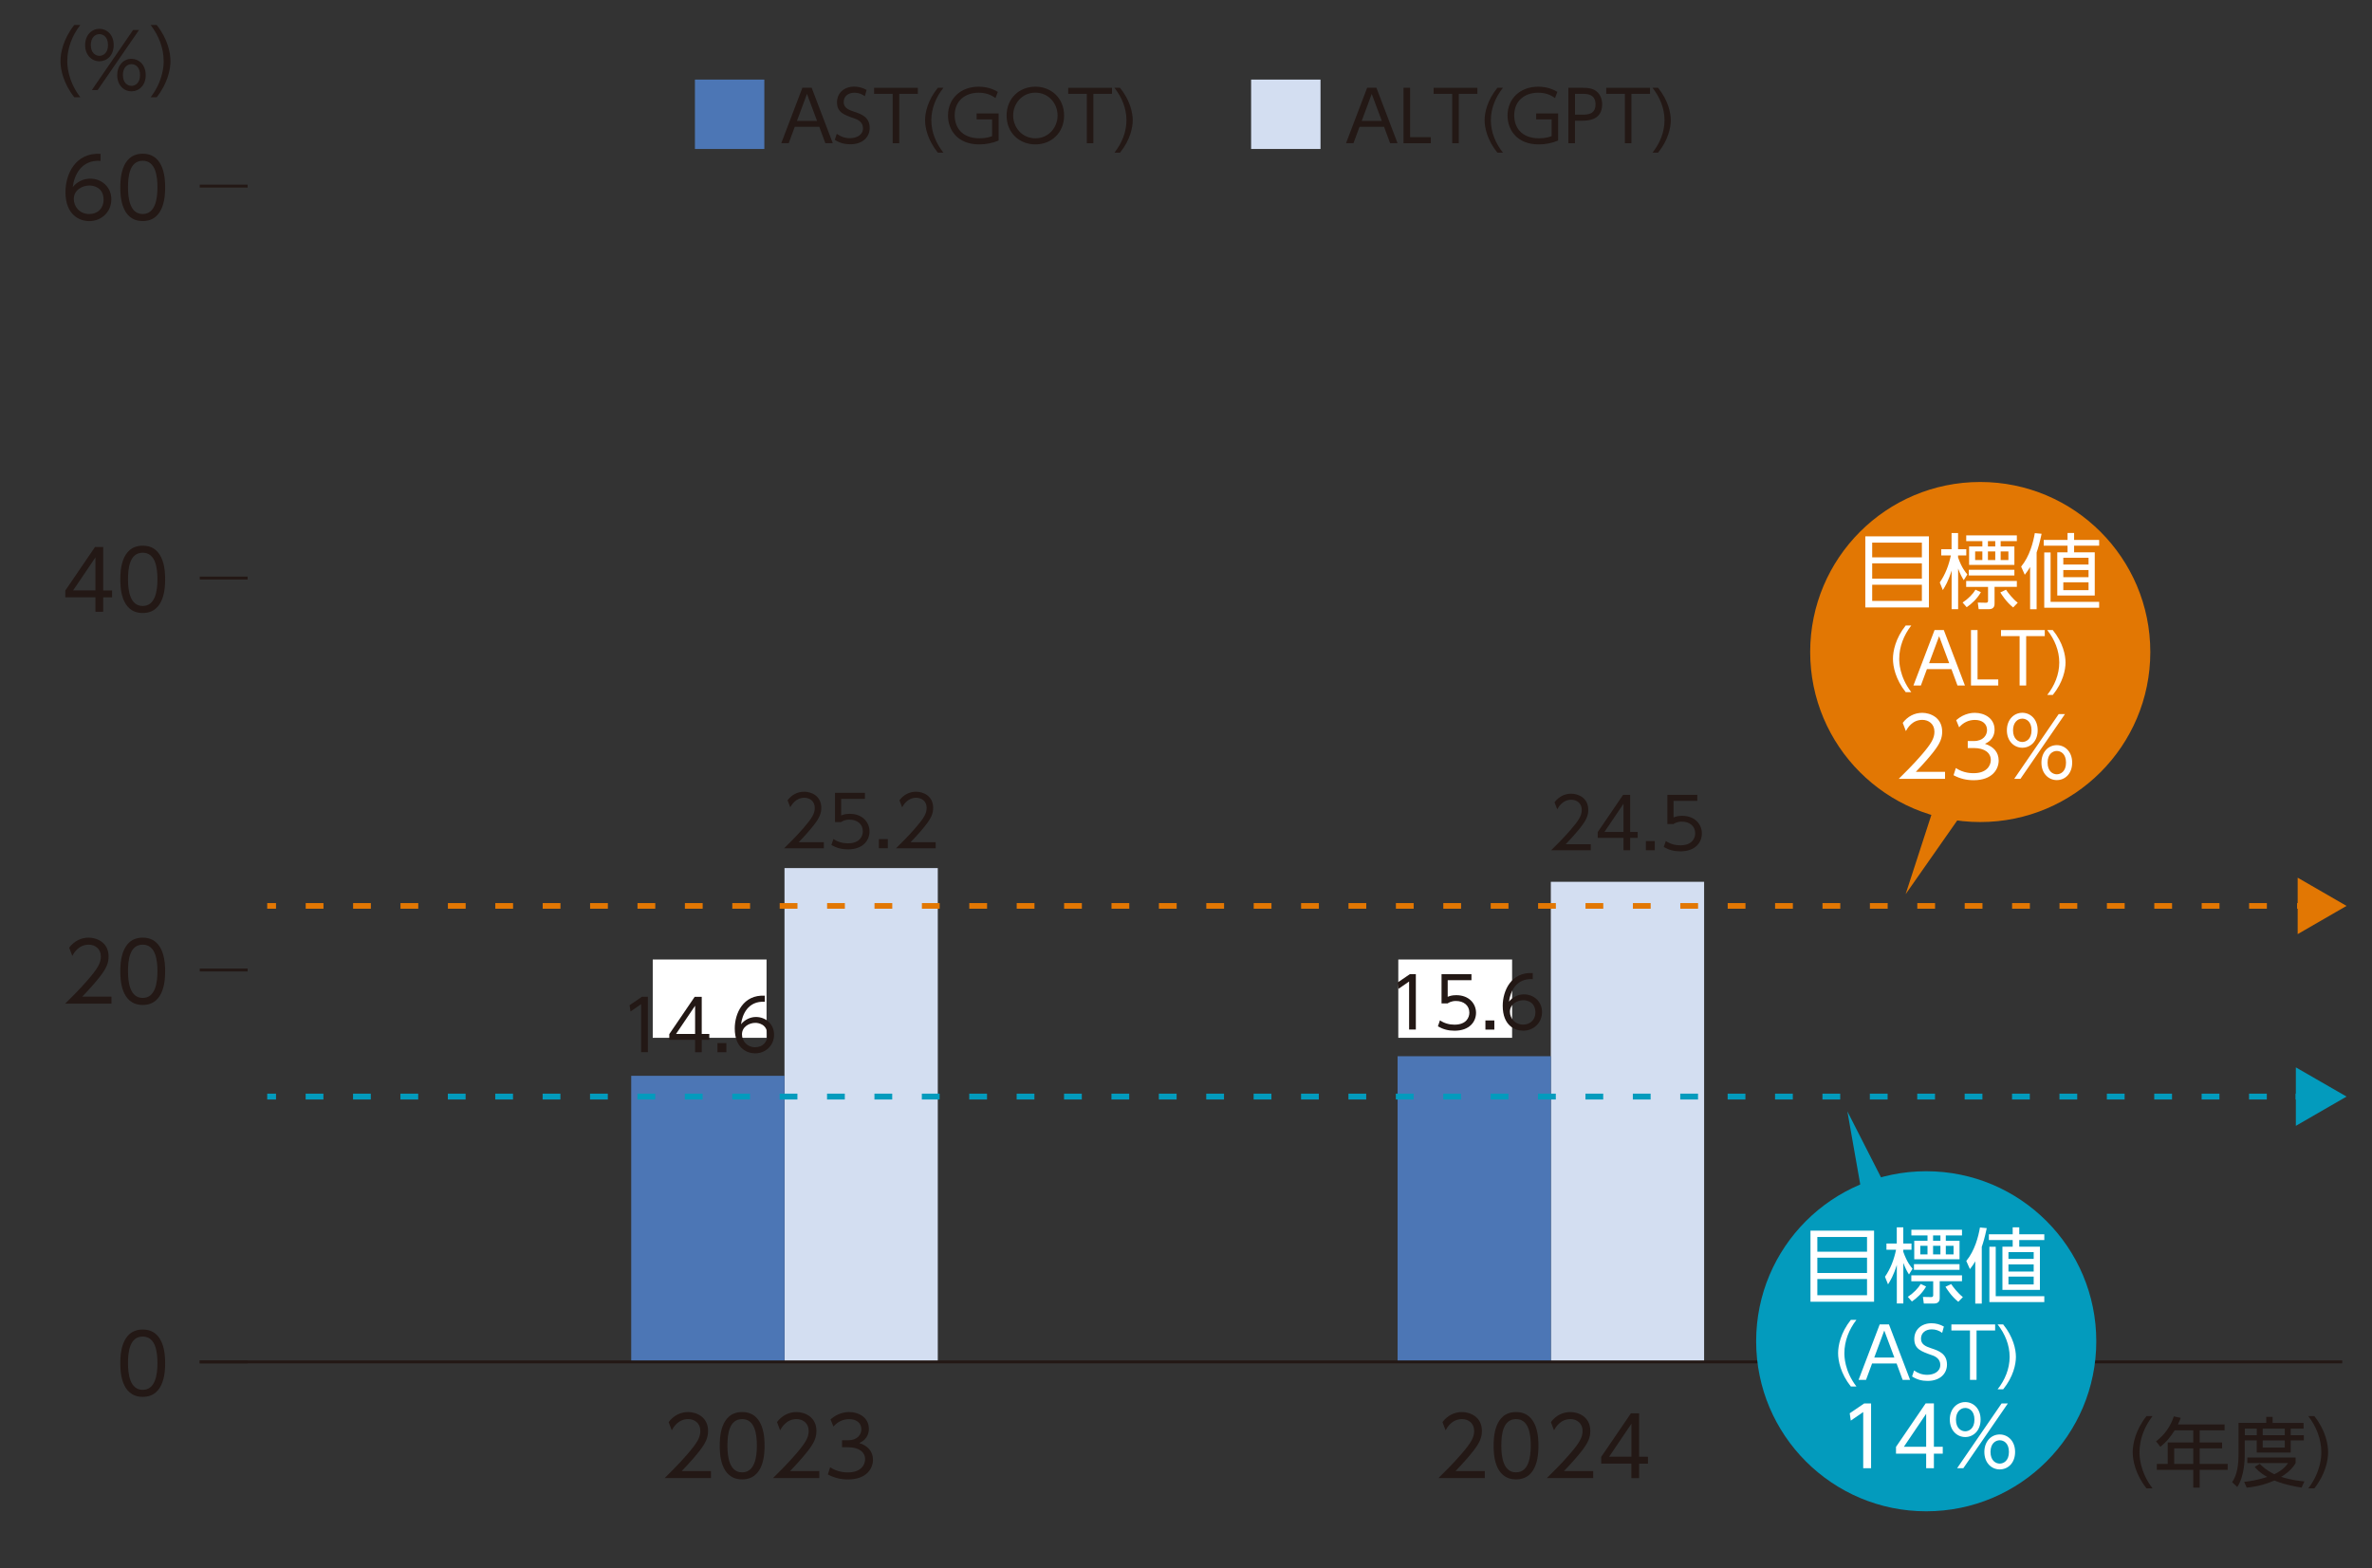 <?xml version="1.0" encoding="UTF-8"?>
<svg id="_レイヤー_1" data-name="レイヤー_1" xmlns="http://www.w3.org/2000/svg" version="1.1" viewBox="0 0 404.34 267.38">
  <rect x="0" y="0" width="404.34" height="267.38" fill="#333333" stroke="none"/>
  <!-- Generator: Adobe Illustrator 29.8.1, SVG Export Plug-In . SVG Version: 2.1.1 Build 2)  -->
  <defs>
    <style>
      .st0, .st1, .st2, .st3, .st4 {
        fill: none;
        stroke-miterlimit: 10;
      }

      .st0, .st4 {
        stroke: #e27703;
        stroke-width: .96px;
      }

      .st5 {
        fill: #d3def1;
      }

      .st6 {
        fill: #e27703;
      }

      .st1, .st3 {
        stroke: #039bbd;
      }

      .st2 {
        stroke: #231815;
        stroke-width: .5px;
      }

      .st7 {
        fill: #231815;
      }

      .st8 {
        fill: #fff;
      }

      .st3 {
        stroke-dasharray: 3.03 5.05;
      }

      .st9 {
        fill: #4c76b5;
      }

      .st4 {
        stroke-dasharray: 3.03 5.05;
      }

      .st10 {
        fill: #039bbd;
      }
    </style>
  </defs>
  <circle class="st6" cx="337.56" cy="111.17" r="28.99"/>
  <polygon class="st6" points="324.84 152.46 330.13 136.17 335.42 119.89 339.95 122.15 344.48 124.41 334.66 138.43 324.84 152.46"/>
  <g>
    <path class="st7" d="M12.66,16.58c-1.88-2.38-2.35-4.76-2.35-6.16s.47-3.78,2.35-6.16h1.03c-1.37,1.77-2.22,3.91-2.22,6.16,0,.52,0,3.26,2.22,6.16h-1.03Z"/>
    <path class="st7" d="M16.95,4.91c1.27,0,2.43,1.01,2.43,2.77s-1.14,2.77-2.43,2.77-2.44-1.04-2.44-2.77,1.16-2.77,2.44-2.77ZM16.95,9.52c.6,0,1.46-.43,1.46-1.85s-.86-1.85-1.46-1.85c-.78,0-1.47.65-1.47,1.85,0,1.4.86,1.85,1.47,1.85ZM22.7,5.11h1l-7.05,10.24h-.99l7.03-10.24ZM22.41,10.03c1.27,0,2.43,1.01,2.43,2.77s-1.13,2.77-2.43,2.77-2.43-1.04-2.43-2.77c0-1.62,1.05-2.77,2.43-2.77ZM22.41,14.64c.6,0,1.46-.43,1.46-1.85s-.84-1.85-1.46-1.85-1.46.46-1.46,1.85.84,1.85,1.46,1.85Z"/>
    <path class="st7" d="M25.68,16.58c2.22-2.9,2.22-5.64,2.22-6.16,0-2.25-.86-4.39-2.22-6.16h1.03c1.89,2.38,2.35,4.76,2.35,6.16s-.47,3.78-2.35,6.16h-1.03Z"/>
  </g>
  <g>
    <path class="st7" d="M365.9,253.77c-1.88-2.38-2.35-4.76-2.35-6.16s.47-3.78,2.35-6.16h1.03c-1.37,1.77-2.22,3.91-2.22,6.16,0,.52,0,3.26,2.22,6.16h-1.03Z"/>
    <path class="st7" d="M379.21,242.87v1.01h-4.25v2.07h3.83v1h-3.83v2.65h4.78v1.01h-4.78v3.03h-1.09v-3.03h-6.21v-1.01h1.86v-3.65h4.35v-2.07h-3.17c-.84,1.29-1.42,2-2.44,2.81l-.73-.94c1.56-1.17,2.54-2.72,3.02-4.25l1.18.25c-.13.34-.21.56-.47,1.12h7.96ZM373.87,246.95h-3.25v2.65h3.25v-2.65Z"/>
    <path class="st7" d="M386.31,242.62v-1.04h1.09v1.04h5.28v.96h-2.2v1.13h2.24v.88h-2.24v2.07h-5.79v-2.07h-2.04v2.27c0,.78-.01,3.74-1.27,5.68l-.88-.81c.92-1.38,1.09-3.11,1.09-4.93v-5.2h4.72ZM392.34,253.64c-.64-.1-2.68-.42-4.64-1.21-2.16.95-3.95,1.14-4.72,1.22l-.43-.99c.69-.08,1.98-.21,3.94-.83-1.38-.77-1.92-1.44-2.14-1.72l.86-.53c.36.38,1.08,1.1,2.48,1.78,1.57-.75,2.12-1.57,2.34-1.9h-6.94v-.95h8.23v.95c-.23.39-.86,1.39-2.46,2.35,1.75.56,3.21.7,3.96.78l-.48,1.04ZM384.7,243.58h-2.04v1.13h2.04v-1.13ZM389.47,243.58h-3.76v1.13h3.76v-1.13ZM389.47,245.6h-3.76v1.22h3.76v-1.22Z"/>
    <path class="st7" d="M393.48,253.77c2.22-2.9,2.22-5.64,2.22-6.16,0-2.25-.86-4.39-2.22-6.16h1.03c1.89,2.38,2.35,4.76,2.35,6.16s-.47,3.78-2.35,6.16h-1.03Z"/>
  </g>
  <g>
    <path class="st7" d="M140.43,143.6v1.03h-6.76c.75-.74,2.04-1.99,3.3-3.45,1.44-1.67,1.92-2.46,1.92-3.43,0-1.14-.85-1.73-1.78-1.73-1.49,0-2.18,1.25-2.4,1.63l-.46-1.2c.71-.94,1.69-1.46,2.85-1.46s2.9.68,2.9,2.75c0,.91-.28,1.67-1.24,2.9-.5.65-1.27,1.57-2.61,2.96h4.27Z"/>
    <path class="st7" d="M147.44,136.21h-4.05v2.83c.31-.12.68-.28,1.46-.28,2.21,0,3.37,1.48,3.37,3s-1.1,3.06-3.67,3.06c-1.04,0-1.93-.23-2.83-.74l.35-1.03c.72.5,1.58.74,2.47.74,2.05,0,2.54-1.25,2.54-2.05,0-1.24-.98-1.99-2.28-1.99-.8,0-1.25.3-1.43.42h-1.03v-4.99h5.1v1.03Z"/>
    <path class="st7" d="M151.34,143.07v1.56h-1.52v-1.56h1.52Z"/>
    <path class="st7" d="M159.5,143.6v1.03h-6.76c.75-.74,2.04-1.99,3.3-3.45,1.44-1.67,1.92-2.46,1.92-3.43,0-1.14-.85-1.73-1.78-1.73-1.49,0-2.18,1.25-2.4,1.63l-.46-1.2c.71-.94,1.69-1.46,2.85-1.46s2.9.68,2.9,2.75c0,.91-.28,1.67-1.24,2.9-.5.65-1.27,1.57-2.61,2.96h4.27Z"/>
  </g>
  <g>
    <path class="st7" d="M271.17,143.94v1.03h-6.76c.75-.74,2.04-1.99,3.3-3.45,1.44-1.67,1.92-2.46,1.92-3.43,0-1.14-.85-1.73-1.78-1.73-1.49,0-2.18,1.25-2.4,1.63l-.46-1.2c.71-.94,1.69-1.46,2.85-1.46s2.9.68,2.9,2.75c0,.91-.28,1.67-1.24,2.9-.5.65-1.27,1.57-2.61,2.96h4.27Z"/>
    <path class="st7" d="M276.75,144.97v-2.11h-4.4v-.98l4.33-6.36h1.2v6.33h1.29v1.01h-1.29v2.11h-1.13ZM273.5,141.85h3.25v-4.81l-3.25,4.81Z"/>
    <path class="st7" d="M282.08,143.41v1.56h-1.52v-1.56h1.52Z"/>
    <path class="st7" d="M289.33,136.55h-4.05v2.83c.31-.12.68-.28,1.46-.28,2.21,0,3.37,1.48,3.37,3s-1.1,3.06-3.67,3.06c-1.04,0-1.93-.23-2.83-.74l.35-1.03c.72.5,1.58.74,2.47.74,2.05,0,2.54-1.25,2.54-2.05,0-1.24-.98-1.99-2.28-1.99-.8,0-1.25.3-1.43.42h-1.03v-4.99h5.1v1.03Z"/>
  </g>
  <g>
    <rect class="st9" x="118.46" y="13.57" width="11.83" height="11.83"/>
    <rect class="st5" x="213.27" y="13.57" width="11.83" height="11.83"/>
    <g>
      <path class="st7" d="M135.48,21.62l-1.03,2.79h-1.27l3.6-9.45h1.58l3.6,9.45h-1.27l-1.03-2.79h-4.17ZM139.28,20.62l-1.72-4.61-1.71,4.61h3.43Z"/>
      <path class="st7" d="M147.44,16.41c-.55-.4-1.12-.6-1.79-.6-1.06,0-1.83.61-1.83,1.59s.79,1.32,1.76,1.64c1.25.41,2.67.92,2.67,2.77,0,1.54-1.17,2.79-3.31,2.79-.98,0-1.82-.23-2.64-.76l.34-1.02c.68.49,1.4.74,2.25.74,1.09,0,2.22-.52,2.22-1.69,0-.94-.71-1.42-1.38-1.64-1.88-.66-3.05-1.06-3.05-2.79,0-1.62,1.26-2.67,2.93-2.67.77,0,1.44.19,2.11.56l-.29,1.07Z"/>
      <path class="st7" d="M153.3,24.42h-1.13v-8.42h-3.17v-1.03h7.46v1.03h-3.17v8.42Z"/>
      <path class="st7" d="M160.82,14.97c-1.26,1.58-2.06,3.5-2.06,5.53s.8,3.95,2.06,5.53h-.95c-1.74-2.15-2.18-4.28-2.18-5.53s.43-3.38,2.18-5.53h.95Z"/>
      <path class="st7" d="M169.71,16.73c-.89-.65-1.79-.92-2.89-.92-2.38,0-4.08,1.46-4.08,3.85,0,1.88,1.06,3.92,4.25,3.92,1.14,0,1.83-.26,2.13-.37v-2.85h-2.64v-1.02h3.75v4.62c-1.04.44-2.16.66-3.3.66-3.73,0-5.33-2.48-5.33-4.93,0-2.87,2.16-4.91,5.22-4.91,1.73,0,2.83.62,3.27.88l-.4,1.08Z"/>
      <path class="st7" d="M176.5,14.78c2.7,0,4.89,1.96,4.89,4.92s-2.19,4.92-4.89,4.92-4.91-1.93-4.91-4.92,2.22-4.92,4.91-4.92ZM176.5,23.58c2.29,0,3.78-1.88,3.78-3.89s-1.49-3.89-3.78-3.89-3.79,1.87-3.79,3.89,1.5,3.89,3.79,3.89Z"/>
      <path class="st7" d="M186.39,24.42h-1.13v-8.42h-3.17v-1.03h7.46v1.03h-3.17v8.42Z"/>
      <path class="st7" d="M190.92,14.97c1.74,2.15,2.17,4.28,2.17,5.53s-.43,3.38-2.17,5.53h-.95c1.25-1.58,2.05-3.5,2.05-5.53s-.8-3.95-2.05-5.53h.95Z"/>
    </g>
    <g>
      <path class="st7" d="M231.75,21.62l-1.03,2.79h-1.27l3.6-9.45h1.58l3.6,9.45h-1.27l-1.03-2.79h-4.17ZM235.55,20.62l-1.72-4.61-1.71,4.61h3.43Z"/>
      <path class="st7" d="M240.37,14.97v8.42h3.53v1.03h-4.65v-9.45h1.13Z"/>
      <path class="st7" d="M248.68,24.42h-1.13v-8.42h-3.17v-1.03h7.46v1.03h-3.17v8.42Z"/>
      <path class="st7" d="M256.2,14.97c-1.26,1.58-2.06,3.5-2.06,5.53s.8,3.95,2.06,5.53h-.95c-1.74-2.15-2.18-4.28-2.18-5.53s.43-3.38,2.18-5.53h.95Z"/>
      <path class="st7" d="M265.09,16.73c-.89-.65-1.79-.92-2.89-.92-2.38,0-4.08,1.46-4.08,3.85,0,1.88,1.06,3.92,4.25,3.92,1.14,0,1.83-.26,2.13-.37v-2.85h-2.64v-1.02h3.75v4.62c-1.04.44-2.16.66-3.3.66-3.73,0-5.33-2.48-5.33-4.93,0-2.87,2.16-4.91,5.22-4.91,1.73,0,2.83.62,3.27.88l-.4,1.08Z"/>
      <path class="st7" d="M269.81,14.97c1.09,0,1.74.14,2.33.6.72.56.97,1.46.97,2.22,0,2.79-2.57,2.79-3.49,2.79h-1.14v3.84h-1.13v-9.45h2.46ZM269.74,19.55c.78,0,2.24,0,2.24-1.75s-1.43-1.8-2.24-1.8h-1.26v3.55h1.26Z"/>
      <path class="st7" d="M278.11,24.42h-1.13v-8.42h-3.17v-1.03h7.46v1.03h-3.17v8.42Z"/>
      <path class="st7" d="M282.64,14.97c1.74,2.15,2.17,4.28,2.17,5.53s-.43,3.38-2.17,5.53h-.95c1.25-1.58,2.05-3.5,2.05-5.53s-.8-3.95-2.05-5.53h.95Z"/>
    </g>
  </g>
  <g>
    <path class="st8" d="M328.81,91.45v12.12h-10.84v-12.12h10.84ZM319.14,95.03h8.47v-2.51h-8.47v2.51ZM319.14,96.05v2.61h8.47v-2.61h-8.47ZM319.14,99.7v2.76h8.47v-2.76h-8.47Z"/>
    <path class="st8" d="M334.76,98.93c-.32-.5-.59-.98-.97-1.98v6.92h-1.11v-6.58c-.57,1.83-1.11,2.7-1.5,3.32l-.52-1.3c.95-1.37,1.55-2.96,1.89-4.61h-1.64v-1.05h1.76v-2.76h1.11v2.76h1.4v1.05h-1.4v.35c.64,1.81,1.29,2.55,1.58,2.89l-.62,1ZM334.55,102.74c1-.66,1.82-1.53,2.2-2.2l.92.43c-.64,1.15-1.64,2.03-2.42,2.56l-.7-.8ZM343.8,91.28v.98h-2.76v.91h2.34v3.15h-7.72v-3.15h2.26v-.91h-2.75v-.98h8.63ZM343.8,99.05v1.01h-3.8v2.84c0,.25,0,.97-.97.97h-1.74l-.15-1.13,1.39.03c.36.01.36-.24.36-.35v-2.35h-3.73v-1.01h8.63ZM343.38,97.15v.97h-7.77v-.97h7.77ZM337.92,94.02h-1.23v1.47h1.23v-1.47ZM340.12,92.26h-1.25v.91h1.25v-.91ZM340.12,94.02h-1.25v1.47h1.25v-1.47ZM341.95,100.54c.36.55,1.13,1.54,2,2.23l-.78.8c-1.19-.94-1.96-2.2-2.19-2.56l.97-.46ZM342.36,94.02h-1.32v1.47h1.32v-1.47Z"/>
    <path class="st8" d="M347.17,103.88h-1.11v-7.21c-.28.48-.46.76-.91,1.33l-.62-1.39c1.46-1.78,2.06-4.15,2.33-5.71l1.16.11c-.35,1.65-.6,2.47-.85,3.19v9.68ZM353.56,90.87v1.19h4.27v.98h-4.27v1.13h3.52v7.37h-6.39v-7.37h1.75v-1.13h-4.06v-.98h4.06v-1.19h1.12ZM357.83,103.62h-9.36v-9.43h1.08v8.43h8.28v1ZM356.02,95.1h-4.3v1.15h4.3v-1.15ZM356.02,97.19h-4.3v1.22h4.3v-1.22ZM356.02,99.28h-4.3v1.34h4.3v-1.34Z"/>
  </g>
  <g>
    <path class="st8" d="M331.56,131.59v1.21h-7.9c.88-.87,2.38-2.33,3.85-4.03,1.68-1.95,2.24-2.87,2.24-4.01,0-1.33-.99-2.02-2.07-2.02-1.74,0-2.55,1.46-2.8,1.91l-.53-1.4c.83-1.09,1.98-1.71,3.33-1.71s3.39.8,3.39,3.21c0,1.06-.32,1.95-1.44,3.39-.59.76-1.49,1.83-3.05,3.46h4.99Z"/>
    <path class="st8" d="M333.4,130.95c1.3.88,2.66.88,3.05.88,2.17,0,2.91-1.26,2.91-2.25,0-1.18-1.01-2.04-2.91-2.04h-1.02v-1.19h1.04c1.62,0,2.25-1.02,2.25-1.88,0-1.08-.85-1.72-2.07-1.72-1.08,0-1.98.45-2.69,1.26l-.5-1.22c1.43-1.25,2.87-1.25,3.19-1.25,1.6,0,3.35.91,3.35,2.86,0,.46-.08,1.74-1.64,2.42,1.47.48,2.34,1.43,2.34,2.86s-1.04,3.35-4.26,3.35c-1.25,0-2.34-.27-3.43-.85l.39-1.22Z"/>
    <path class="st8" d="M344.73,121.53c1.37,0,2.62,1.09,2.62,2.98s-1.23,2.98-2.62,2.98-2.63-1.12-2.63-2.98,1.25-2.98,2.63-2.98ZM344.73,126.51c.64,0,1.57-.46,1.57-1.99s-.92-1.99-1.57-1.99c-.84,0-1.58.7-1.58,1.99,0,1.51.92,1.99,1.58,1.99ZM350.92,121.76h1.08l-7.59,11.04h-1.06l7.58-11.04ZM350.61,127.05c1.37,0,2.62,1.09,2.62,2.98s-1.22,2.98-2.62,2.98-2.62-1.12-2.62-2.98c0-1.75,1.13-2.98,2.62-2.98ZM350.61,132.02c.64,0,1.57-.46,1.57-1.99s-.91-1.99-1.57-1.99-1.57.49-1.57,1.99.91,1.99,1.57,1.99Z"/>
  </g>
  <g>
    <path class="st8" d="M324.85,118.01c-1.74-2.19-2.17-4.39-2.17-5.68s.43-3.49,2.17-5.68h.95c-1.26,1.63-2.05,3.61-2.05,5.68,0,.48,0,3.01,2.05,5.68h-.95Z"/>
    <path class="st8" d="M328.47,114.09l-1.03,2.79h-1.27l3.6-9.45h1.58l3.6,9.45h-1.27l-1.03-2.79h-4.17ZM332.27,113.08l-1.72-4.61-1.71,4.61h3.43Z"/>
    <path class="st8" d="M337.1,107.43v8.42h3.53v1.03h-4.65v-9.45h1.13Z"/>
    <path class="st8" d="M345.4,116.88h-1.13v-8.42h-3.17v-1.03h7.46v1.03h-3.17v8.42Z"/>
    <path class="st8" d="M349.93,107.43c1.74,2.15,2.17,4.28,2.17,5.53s-.43,3.38-2.17,5.53h-.95c1.25-1.58,2.05-3.5,2.05-5.53s-.8-3.95-2.05-5.53h.95Z"/>
  </g>
  <g>
    <path class="st7" d="M121.19,250.81v1.21h-7.9c.88-.87,2.38-2.33,3.85-4.03,1.68-1.95,2.24-2.87,2.24-4.01,0-1.33-.99-2.02-2.07-2.02-1.74,0-2.55,1.46-2.8,1.91l-.53-1.4c.83-1.09,1.98-1.71,3.33-1.71s3.39.8,3.39,3.21c0,1.06-.32,1.95-1.44,3.39-.59.76-1.49,1.83-3.05,3.46h4.99Z"/>
    <path class="st7" d="M122.69,246.5c0-1.11,0-5.74,3.82-5.74s3.82,4.64,3.82,5.74,0,5.74-3.82,5.74-3.82-4.62-3.82-5.74ZM129.02,246.5c0-1.83-.28-4.54-2.51-4.54s-2.51,2.63-2.51,4.54.34,4.54,2.51,4.54,2.51-2.65,2.51-4.54Z"/>
    <path class="st7" d="M139.66,250.81v1.21h-7.9c.88-.87,2.38-2.33,3.85-4.03,1.68-1.95,2.24-2.87,2.24-4.01,0-1.33-.99-2.02-2.07-2.02-1.74,0-2.55,1.46-2.8,1.91l-.53-1.4c.83-1.09,1.98-1.71,3.33-1.71s3.39.8,3.39,3.21c0,1.06-.32,1.95-1.44,3.39-.59.76-1.49,1.83-3.05,3.46h4.99Z"/>
    <path class="st7" d="M141.51,250.17c1.3.88,2.66.88,3.05.88,2.17,0,2.91-1.26,2.91-2.25,0-1.18-1.01-2.04-2.91-2.04h-1.02v-1.19h1.04c1.62,0,2.25-1.02,2.25-1.88,0-1.08-.85-1.72-2.07-1.72-1.08,0-1.98.45-2.69,1.26l-.5-1.22c1.43-1.25,2.87-1.25,3.19-1.25,1.6,0,3.35.91,3.35,2.86,0,.46-.08,1.74-1.64,2.42,1.47.48,2.34,1.43,2.34,2.86s-1.04,3.35-4.26,3.35c-1.25,0-2.34-.27-3.43-.85l.39-1.22Z"/>
  </g>
  <g>
    <path class="st7" d="M253.1,250.81v1.21h-7.9c.88-.87,2.38-2.33,3.85-4.03,1.68-1.95,2.24-2.87,2.24-4.01,0-1.33-.99-2.02-2.07-2.02-1.74,0-2.55,1.46-2.8,1.91l-.53-1.4c.83-1.09,1.98-1.71,3.33-1.71s3.39.8,3.39,3.21c0,1.06-.32,1.95-1.44,3.39-.59.76-1.49,1.83-3.05,3.46h4.99Z"/>
    <path class="st7" d="M254.61,246.5c0-1.11,0-5.74,3.82-5.74s3.82,4.64,3.82,5.74,0,5.74-3.82,5.74-3.82-4.62-3.82-5.74ZM260.94,246.5c0-1.83-.28-4.54-2.51-4.54s-2.51,2.63-2.51,4.54.34,4.54,2.51,4.54,2.51-2.65,2.51-4.54Z"/>
    <path class="st7" d="M271.58,250.81v1.21h-7.9c.88-.87,2.38-2.33,3.85-4.03,1.68-1.95,2.24-2.87,2.24-4.01,0-1.33-.99-2.02-2.07-2.02-1.74,0-2.55,1.46-2.8,1.91l-.53-1.4c.83-1.09,1.98-1.71,3.33-1.71s3.39.8,3.39,3.21c0,1.06-.32,1.95-1.44,3.39-.59.76-1.49,1.83-3.05,3.46h4.99Z"/>
    <path class="st7" d="M278.09,252.02v-2.47h-5.14v-1.15l5.06-7.42h1.4v7.4h1.51v1.18h-1.51v2.47h-1.32ZM274.3,248.37h3.8v-5.62l-3.8,5.62Z"/>
  </g>
  <g>
    <path class="st7" d="M20.51,232.43c0-1.11,0-5.74,3.82-5.74s3.82,4.64,3.82,5.74,0,5.74-3.82,5.74-3.82-4.62-3.82-5.74ZM26.84,232.43c0-1.83-.28-4.54-2.51-4.54s-2.51,2.63-2.51,4.54.34,4.54,2.51,4.54,2.51-2.65,2.51-4.54Z"/>
    <g>
      <path class="st7" d="M19,169.92v1.21h-7.9c.88-.87,2.38-2.33,3.85-4.03,1.68-1.95,2.24-2.87,2.24-4.01,0-1.33-.99-2.02-2.07-2.02-1.74,0-2.55,1.46-2.8,1.91l-.53-1.4c.83-1.09,1.98-1.71,3.33-1.71s3.39.8,3.39,3.21c0,1.06-.32,1.95-1.44,3.39-.59.76-1.48,1.83-3.05,3.46h4.99Z"/>
      <path class="st7" d="M20.51,165.61c0-1.11,0-5.74,3.82-5.74s3.82,4.64,3.82,5.74,0,5.74-3.82,5.74-3.82-4.62-3.82-5.74ZM26.84,165.61c0-1.83-.28-4.54-2.51-4.54s-2.51,2.63-2.51,4.54.34,4.54,2.51,4.54,2.51-2.65,2.51-4.54Z"/>
    </g>
    <g>
      <path class="st7" d="M16.27,104.3v-2.46h-5.14v-1.15l5.06-7.42h1.4v7.4h1.51v1.18h-1.51v2.46h-1.32ZM12.47,100.66h3.8v-5.62l-3.8,5.62Z"/>
      <path class="st7" d="M20.51,98.78c0-1.11,0-5.74,3.82-5.74s3.82,4.64,3.82,5.74,0,5.74-3.82,5.74-3.82-4.62-3.82-5.74ZM26.84,98.78c0-1.83-.28-4.54-2.51-4.54s-2.51,2.63-2.51,4.54.34,4.54,2.51,4.54,2.51-2.65,2.51-4.54Z"/>
    </g>
    <g>
      <path class="st7" d="M17.15,27.43c-3.39-.24-4.52,2.58-4.75,4.47.73-.9,1.82-1.44,2.97-1.44,1.93,0,3.61,1.39,3.61,3.53s-1.67,3.71-3.77,3.71c-1.58,0-4.05-.98-4.05-4.96,0-2.97,1.65-6.77,5.98-6.51v1.2ZM15.24,31.63c-1.18,0-2.66.74-2.66,2.3,0,1.32,1.02,2.56,2.61,2.56s2.47-1.11,2.47-2.41c0-2.27-1.92-2.45-2.41-2.45Z"/>
      <path class="st7" d="M20.51,31.95c0-1.11,0-5.74,3.82-5.74s3.82,4.64,3.82,5.74,0,5.74-3.82,5.74-3.82-4.62-3.82-5.74ZM26.84,31.95c0-1.83-.28-4.54-2.51-4.54s-2.51,2.63-2.51,4.54.34,4.54,2.51,4.54,2.51-2.65,2.51-4.54Z"/>
    </g>
  </g>
  <g>
    <line class="st2" x1="34.05" y1="232.21" x2="42.21" y2="232.21"/>
    <line class="st2" x1="34.05" y1="165.39" x2="42.21" y2="165.39"/>
    <line class="st2" x1="34.05" y1="98.56" x2="42.21" y2="98.56"/>
    <line class="st2" x1="34.05" y1="31.73" x2="42.21" y2="31.73"/>
  </g>
  <g>
    <rect class="st5" x="264.36" y="150.35" width="26.13" height="81.86"/>
    <rect class="st9" x="238.24" y="180.09" width="26.13" height="52.12"/>
    <rect class="st5" x="133.73" y="148.01" width="26.13" height="84.2"/>
    <rect class="st9" x="107.6" y="183.43" width="26.13" height="48.78"/>
  </g>
  <line class="st2" x1="34.05" y1="232.21" x2="399.27" y2="232.21"/>
  <g>
    <line class="st0" x1="45.55" y1="154.46" x2="47.05" y2="154.46"/>
    <line class="st4" x1="52.11" y1="154.46" x2="389.05" y2="154.46"/>
    <line class="st0" x1="391.57" y1="154.46" x2="393.07" y2="154.46"/>
    <polygon class="st6" points="391.67 159.27 400 154.46 391.67 149.65 391.67 159.27"/>
  </g>
  <g>
    <line class="st1" x1="45.55" y1="186.97" x2="47.05" y2="186.97"/>
    <line class="st3" x1="52.1" y1="186.97" x2="388.8" y2="186.97"/>
    <line class="st1" x1="391.32" y1="186.97" x2="392.82" y2="186.97"/>
    <polygon class="st10" points="391.36 191.96 400 186.97 391.36 181.99 391.36 191.96"/>
  </g>
  <circle class="st10" cx="328.35" cy="228.69" r="28.99"/>
  <polygon class="st10" points="314.91 189.49 322.68 204.74 330.46 219.99 325.65 221.6 320.85 223.21 317.88 206.35 314.91 189.49"/>
  <g>
    <path class="st8" d="M317.77,239.29h1.18v11.04h-1.34v-9.57l-2.12,1.46-.18-1.25,2.47-1.68Z"/>
    <path class="st8" d="M328.34,250.32v-2.47h-5.14v-1.15l5.06-7.42h1.4v7.4h1.51v1.18h-1.51v2.47h-1.32ZM324.54,246.68h3.8v-5.62l-3.8,5.62Z"/>
    <path class="st8" d="M335,239.06c1.37,0,2.62,1.09,2.62,2.98s-1.23,2.98-2.62,2.98-2.63-1.12-2.63-2.98,1.25-2.98,2.63-2.98ZM335,244.04c.64,0,1.57-.46,1.57-1.99s-.92-1.99-1.57-1.99c-.84,0-1.58.7-1.58,1.99,0,1.51.92,1.99,1.58,1.99ZM341.19,239.29h1.08l-7.59,11.04h-1.06l7.58-11.04ZM340.88,244.58c1.37,0,2.62,1.09,2.62,2.98s-1.22,2.98-2.62,2.98-2.62-1.12-2.62-2.98c0-1.75,1.13-2.98,2.62-2.98ZM340.88,249.55c.64,0,1.57-.46,1.57-1.99s-.91-1.99-1.57-1.99-1.57.49-1.57,1.99.91,1.99,1.57,1.99Z"/>
  </g>
  <g>
    <path class="st8" d="M319.46,209.83v12.12h-10.84v-12.12h10.84ZM309.79,213.42h8.47v-2.51h-8.47v2.51ZM309.79,214.44v2.61h8.47v-2.61h-8.47ZM309.79,218.08v2.76h8.47v-2.76h-8.47Z"/>
    <path class="st8" d="M325.42,217.31c-.32-.5-.59-.98-.97-1.98v6.92h-1.11v-6.58c-.57,1.83-1.11,2.7-1.5,3.32l-.52-1.3c.95-1.37,1.55-2.96,1.89-4.61h-1.64v-1.05h1.76v-2.76h1.11v2.76h1.4v1.05h-1.4v.35c.64,1.81,1.29,2.55,1.58,2.89l-.62,1ZM325.21,221.12c1-.66,1.82-1.53,2.2-2.2l.92.43c-.64,1.15-1.64,2.03-2.42,2.56l-.7-.8ZM334.45,209.67v.98h-2.76v.91h2.34v3.15h-7.72v-3.15h2.26v-.91h-2.75v-.98h8.63ZM334.45,217.44v1.01h-3.8v2.84c0,.25,0,.97-.97.97h-1.74l-.15-1.13,1.39.03c.36.01.36-.24.36-.35v-2.35h-3.73v-1.01h8.63ZM334.03,215.54v.97h-7.77v-.97h7.77ZM328.57,212.41h-1.23v1.47h1.23v-1.47ZM330.77,210.65h-1.25v.91h1.25v-.91ZM330.77,212.41h-1.25v1.47h1.25v-1.47ZM332.6,218.93c.36.55,1.13,1.54,2,2.23l-.78.8c-1.19-.94-1.96-2.2-2.19-2.56l.97-.46ZM333.01,212.41h-1.32v1.47h1.32v-1.47Z"/>
    <path class="st8" d="M337.82,222.27h-1.11v-7.21c-.28.48-.46.76-.91,1.33l-.62-1.39c1.46-1.78,2.06-4.15,2.33-5.71l1.16.11c-.35,1.65-.6,2.47-.85,3.19v9.68ZM344.21,209.26v1.19h4.27v.98h-4.27v1.13h3.52v7.37h-6.39v-7.37h1.75v-1.13h-4.06v-.98h4.06v-1.19h1.12ZM348.48,222.01h-9.36v-9.43h1.08v8.43h8.28v1ZM346.67,213.49h-4.3v1.15h4.3v-1.15ZM346.67,215.58h-4.3v1.22h4.3v-1.22ZM346.67,217.66h-4.3v1.34h4.3v-1.34Z"/>
  </g>
  <g>
    <path class="st8" d="M315.5,236.4c-1.74-2.19-2.17-4.39-2.17-5.68s.43-3.49,2.17-5.68h.95c-1.26,1.63-2.05,3.61-2.05,5.68,0,.48,0,3.01,2.05,5.68h-.95Z"/>
    <path class="st8" d="M319.12,232.48l-1.03,2.79h-1.27l3.6-9.45h1.58l3.6,9.45h-1.27l-1.03-2.79h-4.17ZM322.92,231.47l-1.72-4.61-1.71,4.61h3.43Z"/>
    <path class="st8" d="M331.08,227.26c-.55-.4-1.12-.6-1.79-.6-1.06,0-1.83.61-1.83,1.59s.79,1.32,1.76,1.64c1.25.41,2.67.92,2.67,2.77,0,1.54-1.17,2.79-3.31,2.79-.98,0-1.82-.23-2.64-.76l.34-1.02c.68.49,1.4.74,2.25.74,1.09,0,2.22-.52,2.22-1.69,0-.94-.71-1.42-1.38-1.64-1.88-.66-3.05-1.06-3.05-2.79,0-1.62,1.26-2.67,2.93-2.67.77,0,1.44.19,2.11.56l-.29,1.07Z"/>
    <path class="st8" d="M336.94,235.27h-1.13v-8.42h-3.17v-1.03h7.46v1.03h-3.17v8.42Z"/>
    <path class="st8" d="M341.47,225.82c1.74,2.15,2.17,4.28,2.17,5.53s-.43,3.38-2.17,5.53h-.95c1.25-1.58,2.05-3.5,2.05-5.53s-.8-3.95-2.05-5.53h.95Z"/>
  </g>
  <rect class="st8" x="111.27" y="163.6" width="19.4" height="13.35"/>
  <rect class="st8" x="238.36" y="163.6" width="19.4" height="13.35"/>
  <g>
    <path class="st7" d="M109.43,169.95h1.01v9.45h-1.15v-8.19l-1.81,1.25-.16-1.07,2.11-1.44Z"/>
    <path class="st7" d="M118.49,179.41v-2.11h-4.4v-.98l4.33-6.36h1.2v6.33h1.29v1.01h-1.29v2.11h-1.13ZM115.24,176.29h3.25v-4.81l-3.25,4.81Z"/>
    <path class="st7" d="M123.82,177.85v1.56h-1.52v-1.56h1.52Z"/>
    <path class="st7" d="M130.39,170.81c-2.9-.2-3.87,2.21-4.07,3.83.62-.77,1.56-1.24,2.54-1.24,1.66,0,3.09,1.19,3.09,3.02s-1.43,3.18-3.23,3.18c-1.35,0-3.47-.84-3.47-4.25,0-2.54,1.42-5.79,5.12-5.58v1.03ZM128.76,174.4c-1.01,0-2.28.64-2.28,1.97,0,1.13.88,2.19,2.23,2.19s2.11-.95,2.11-2.06c0-1.94-1.64-2.1-2.06-2.1Z"/>
  </g>
  <g>
    <path class="st7" d="M240.34,166.09h1.01v9.45h-1.15v-8.19l-1.81,1.25-.16-1.07,2.11-1.44Z"/>
    <path class="st7" d="M250.83,167.13h-4.05v2.83c.31-.12.68-.28,1.46-.28,2.21,0,3.37,1.48,3.37,3s-1.1,3.06-3.67,3.06c-1.04,0-1.93-.23-2.83-.74l.35-1.03c.72.5,1.58.74,2.47.74,2.05,0,2.54-1.25,2.54-2.05,0-1.24-.98-1.99-2.28-1.99-.8,0-1.25.3-1.43.42h-1.03v-4.99h5.1v1.03Z"/>
    <path class="st7" d="M254.73,173.99v1.56h-1.52v-1.56h1.52Z"/>
    <path class="st7" d="M261.3,166.95c-2.9-.2-3.87,2.21-4.07,3.83.62-.77,1.56-1.24,2.54-1.24,1.66,0,3.09,1.19,3.09,3.02s-1.43,3.18-3.23,3.18c-1.35,0-3.47-.84-3.47-4.25,0-2.54,1.42-5.79,5.12-5.58v1.03ZM259.67,170.54c-1.01,0-2.28.64-2.28,1.97,0,1.13.88,2.19,2.23,2.19s2.11-.95,2.11-2.06c0-1.94-1.64-2.1-2.06-2.1Z"/>
  </g>
</svg>